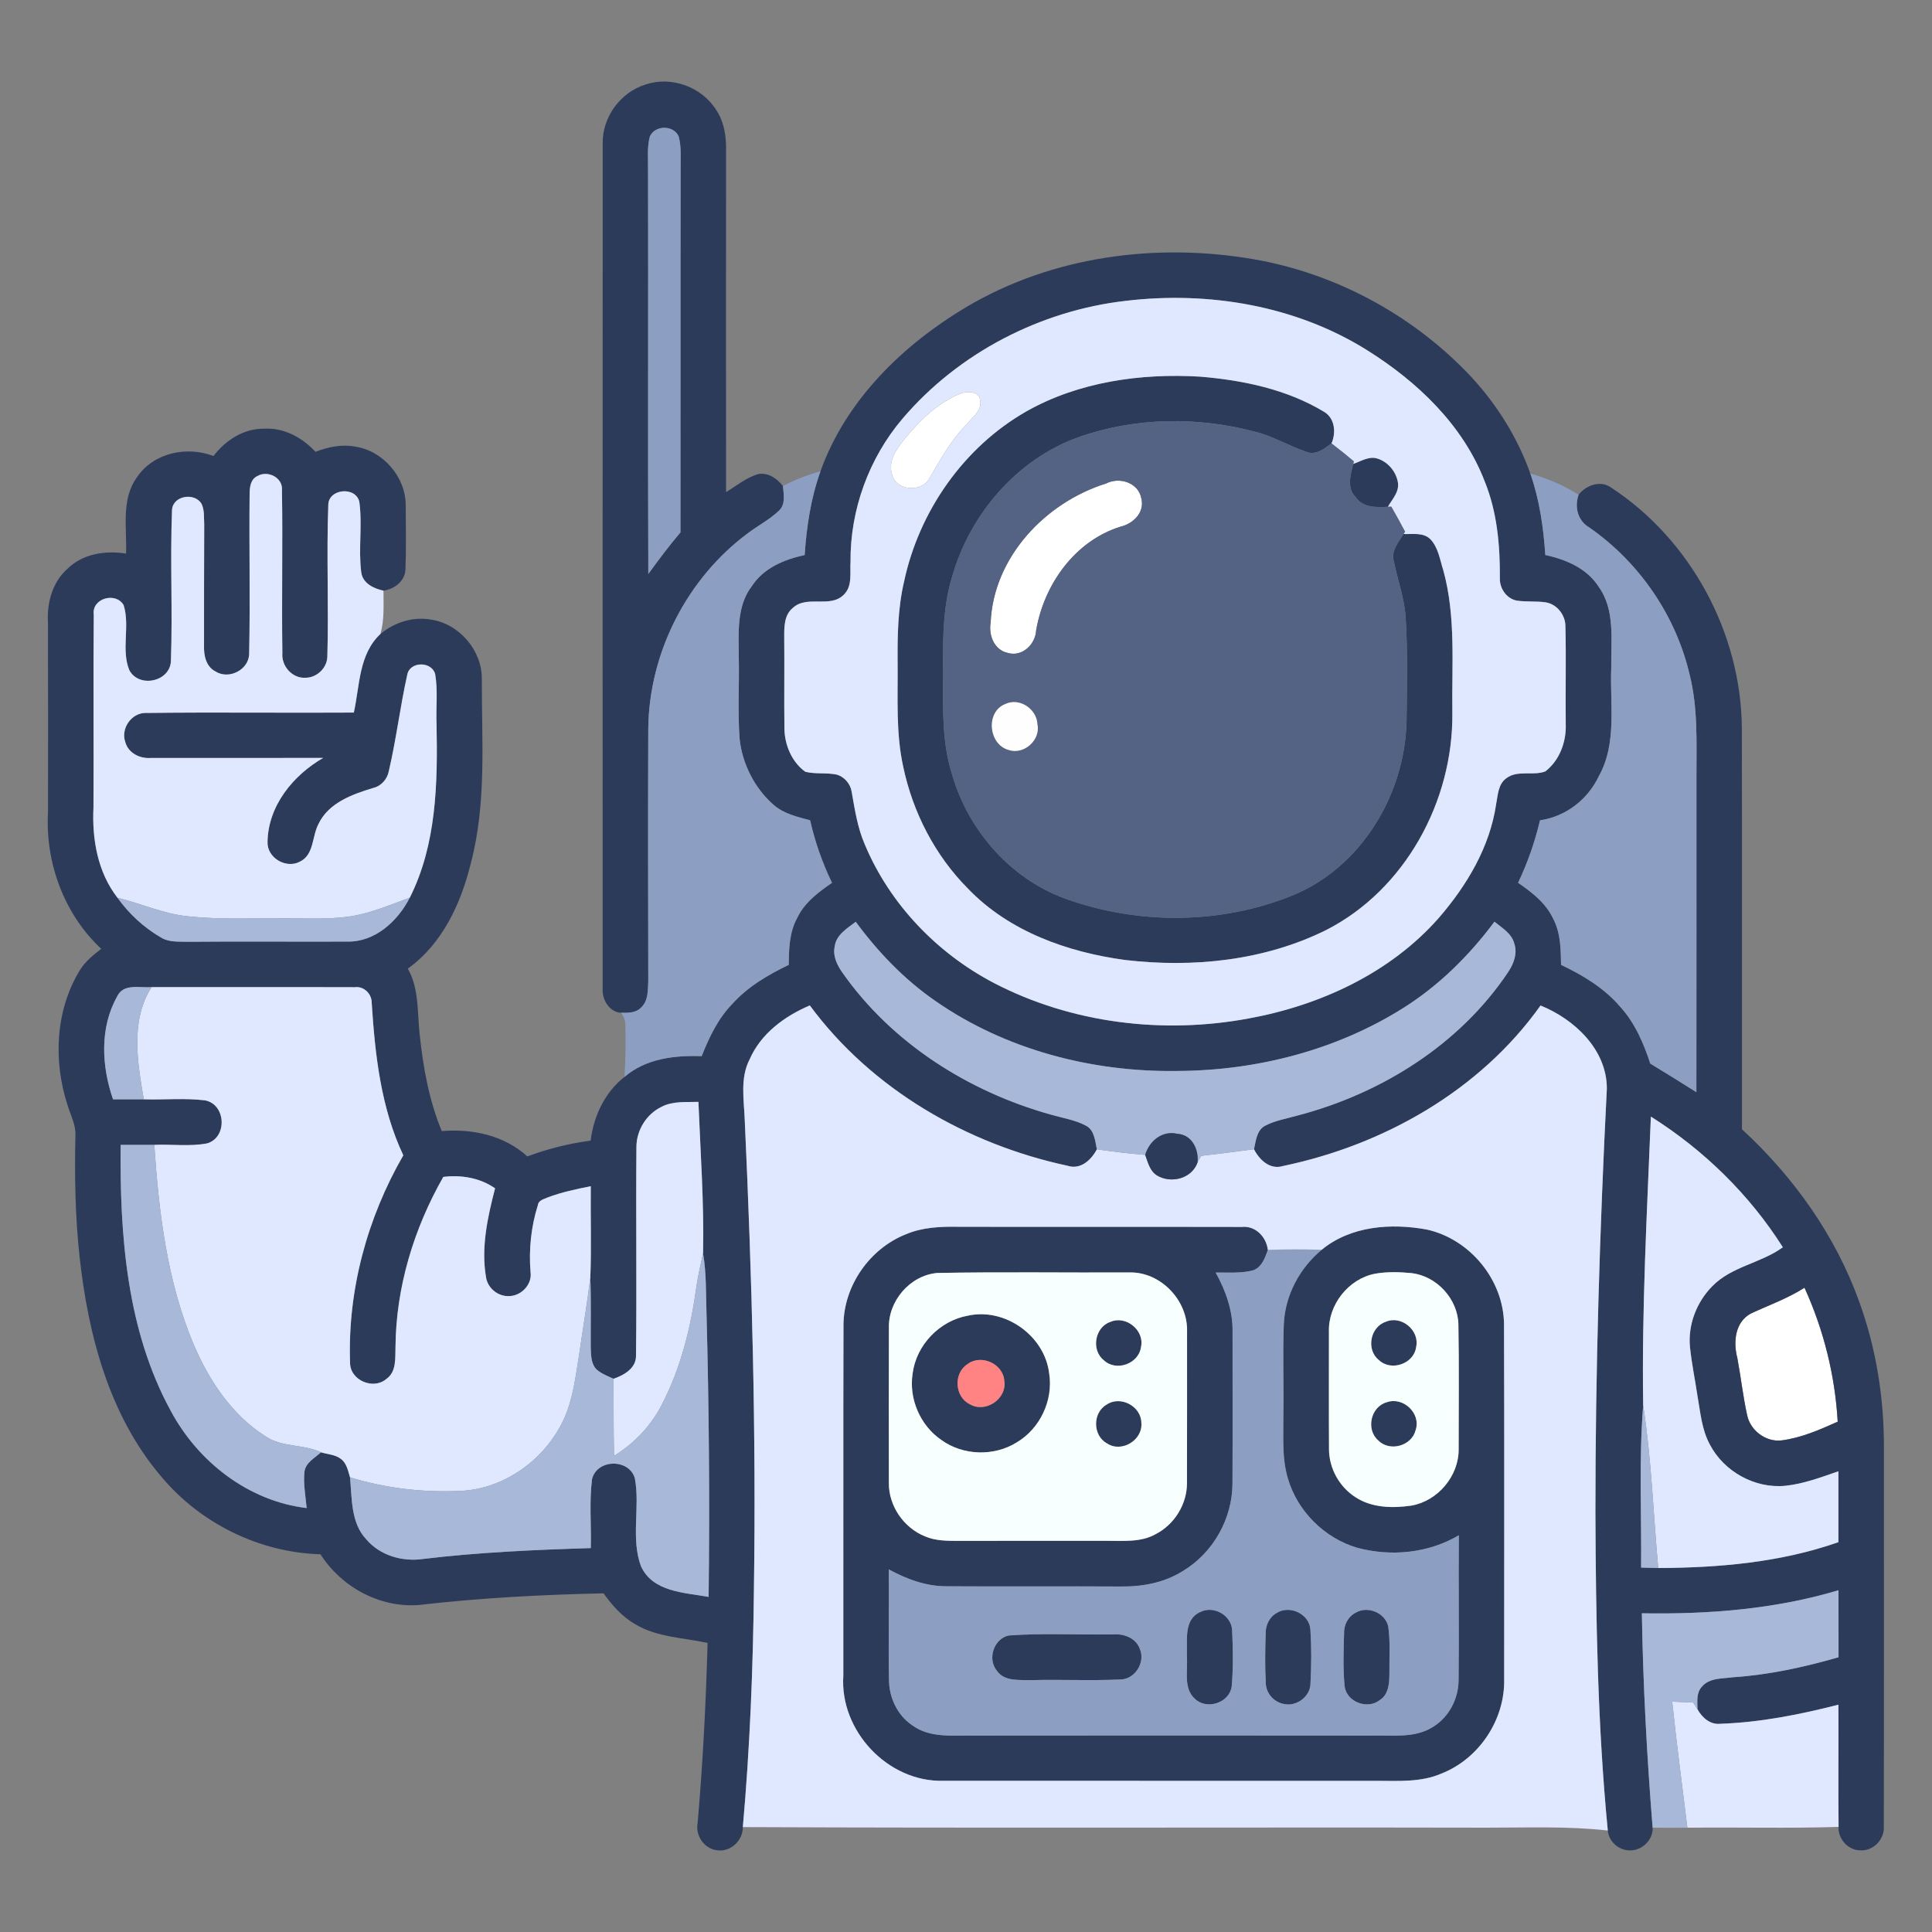 <svg xmlns="http://www.w3.org/2000/svg" width="512pt" height="512pt" viewBox="0 0 512 512"><rect x="0" y="0" width="512" height="512" fill="#808080" stroke="none"/><g id="#ffffffff"><path fill="#ffffff" opacity="1.00" d=" M 254.35 104.38 C 256.09 103.59 259.58 103.60 259.73 106.08 C 260.37 108.72 257.72 110.45 256.33 112.30 C 252.16 116.42 249.32 121.56 246.41 126.57 C 244.50 130.59 237.34 130.22 236.39 125.66 C 235.25 121.96 237.83 118.69 240.00 116.00 C 243.93 111.24 248.57 106.77 254.35 104.38 Z"></path><path fill="#ffffff" opacity="1.00" d=" M 293.13 128.13 C 296.64 126.32 301.65 127.87 302.45 132.02 C 303.46 135.76 300.30 138.81 296.92 139.58 C 284.84 143.35 276.66 154.91 274.59 167.05 C 274.40 170.80 270.83 174.20 267.00 173.01 C 263.46 172.22 261.96 168.32 262.53 165.03 C 263.26 147.67 277.04 133.15 293.13 128.13 Z"></path><path fill="#ffffff" opacity="1.00" d=" M 463.97 348.11 C 468.75 345.88 473.75 344.12 478.21 341.26 C 483.30 352.42 486.31 364.51 487.01 376.76 C 482.24 378.90 477.35 381.05 472.12 381.72 C 467.95 382.21 463.84 379.09 463.01 375.02 C 461.90 370.01 461.35 364.90 460.41 359.87 C 459.30 355.68 459.77 350.39 463.97 348.11 Z"></path></g><g id="#2d3b5bff"><path fill="#2d3b5b" opacity="1.00" d=" M 159.72 38.00 C 159.60 31.06 164.42 24.44 171.05 22.41 C 177.92 20.06 186.02 23.04 189.83 29.19 C 191.95 32.35 192.49 36.25 192.42 39.99 C 192.39 70.13 192.38 100.27 192.42 130.41 C 195.22 128.71 197.82 126.51 201.02 125.62 C 203.64 125.18 205.96 126.85 207.48 128.81 C 207.69 130.98 208.25 133.67 206.42 135.34 C 203.98 137.69 200.93 139.24 198.25 141.27 C 182.09 153.22 172.03 172.91 171.80 193.02 C 171.71 215.36 171.76 237.70 171.80 260.04 C 171.67 262.38 171.84 265.15 169.98 266.92 C 168.61 268.47 166.42 268.43 164.52 268.40 C 161.42 268.14 159.50 264.87 159.71 261.97 C 159.70 187.32 159.69 112.66 159.72 38.00 M 172.21 36.20 C 171.44 39.07 171.79 42.08 171.74 45.01 C 171.83 80.71 171.67 116.42 171.81 152.12 C 174.52 148.34 177.32 144.63 180.33 141.09 C 180.37 109.08 180.30 77.06 180.37 45.05 C 180.30 42.09 180.65 39.04 179.85 36.15 C 178.47 33.08 173.55 33.12 172.21 36.20 Z"></path><path fill="#2d3b5b" opacity="1.00" d=" M 256.31 81.24 C 278.95 67.87 306.51 64.25 332.23 68.70 C 353.51 72.37 373.46 83.01 388.54 98.45 C 396.02 106.14 401.96 115.36 405.55 125.49 C 407.99 132.44 409.03 139.76 409.53 147.08 C 414.98 148.25 420.52 150.60 423.65 155.47 C 428.13 161.72 426.88 169.77 427.00 176.98 C 426.59 186.57 428.62 196.93 423.69 205.73 C 420.76 211.91 414.93 216.41 408.12 217.39 C 406.77 223.09 404.84 228.65 402.31 233.95 C 405.96 236.46 409.65 239.29 411.58 243.41 C 413.60 247.18 413.62 251.54 413.70 255.70 C 419.48 258.44 425.09 261.82 429.31 266.73 C 433.23 271.01 435.56 276.41 437.35 281.87 C 441.44 284.36 445.51 286.87 449.56 289.44 C 449.61 261.30 449.56 233.16 449.58 205.03 C 449.59 196.32 449.93 187.48 447.81 178.96 C 444.18 163.21 434.47 149.05 421.22 139.82 C 418.10 138.02 417.22 134.42 418.33 131.13 C 420.30 128.58 424.10 127.20 426.94 129.19 C 448.07 143.02 461.43 167.77 461.61 193.01 C 461.68 228.43 461.62 263.85 461.64 299.27 C 475.34 311.88 486.49 327.52 492.77 345.12 C 497.27 357.56 499.34 370.82 499.26 384.03 C 499.24 417.35 499.30 450.67 499.23 483.99 C 499.48 487.40 496.48 490.56 493.04 490.36 C 489.79 490.37 487.06 487.36 487.24 484.15 C 487.13 473.35 487.26 462.55 487.20 451.76 C 476.97 454.38 466.52 456.45 455.94 456.82 C 453.23 457.13 451.06 455.18 449.85 452.97 C 449.83 450.94 449.50 448.60 451.02 446.99 C 452.98 444.63 456.36 444.89 459.11 444.50 C 468.66 443.89 478.05 441.83 487.23 439.19 C 487.21 433.27 487.23 427.35 487.22 421.43 C 470.36 426.48 452.64 427.84 435.11 427.54 C 435.42 446.50 436.45 465.44 437.96 484.34 C 438.13 487.58 435.15 490.45 431.95 490.37 C 429.03 490.43 426.31 488.02 426.08 485.11 C 423.37 457.15 422.92 429.03 422.80 400.95 C 422.79 363.44 423.93 325.93 425.83 288.47 C 425.82 278.15 417.26 270.11 408.26 266.47 C 392.25 288.99 366.74 303.44 339.99 309.01 C 336.56 310.07 333.74 307.37 332.32 304.56 C 332.83 302.33 333.02 299.47 335.33 298.30 C 337.99 296.92 340.99 296.45 343.85 295.63 C 366.03 289.83 386.83 276.85 399.69 257.59 C 401.16 255.40 402.20 252.64 401.29 250.02 C 400.59 247.34 398.03 245.90 396.05 244.26 C 389.43 253.14 381.46 261.07 372.07 267.01 C 354.23 278.31 333.01 283.73 311.99 283.82 C 289.45 284.16 266.47 278.21 247.86 265.25 C 239.65 259.58 232.69 252.30 226.78 244.29 C 224.49 246.03 221.51 247.77 221.19 250.95 C 220.67 253.41 221.87 255.76 223.22 257.72 C 236.32 276.41 256.63 289.28 278.44 295.37 C 281.56 296.28 284.86 296.77 287.77 298.30 C 290.06 299.49 290.20 302.35 290.68 304.58 C 289.21 307.39 286.37 310.06 282.93 308.94 C 256.21 303.22 230.97 288.62 214.61 266.45 C 207.94 269.28 201.65 273.90 198.67 280.72 C 196.06 285.74 197.18 291.52 197.37 296.93 C 199.28 338.25 200.40 379.62 199.80 420.99 C 199.57 442.08 198.74 463.18 196.86 484.20 C 196.91 487.75 193.60 490.87 190.04 490.34 C 186.60 489.96 184.23 486.43 184.88 483.09 C 186.27 467.23 187.07 451.32 187.52 435.40 C 181.11 433.99 174.19 433.92 168.42 430.48 C 164.93 428.52 162.25 425.46 159.94 422.25 C 143.57 422.61 127.20 423.46 110.93 425.35 C 100.59 426.10 90.45 420.57 84.93 411.90 C 68.73 411.45 53.07 403.70 42.71 391.28 C 28.91 375.10 23.34 353.69 21.08 332.97 C 19.92 322.36 19.75 311.66 19.98 301.00 C 20.16 298.21 18.78 295.72 17.99 293.14 C 14.08 281.42 14.61 267.87 21.13 257.17 C 22.53 254.82 24.71 253.11 26.83 251.45 C 16.92 242.21 11.93 228.50 12.73 215.06 C 12.73 198.37 12.77 181.69 12.71 165.01 C 12.40 159.83 13.84 154.33 17.82 150.79 C 21.88 146.73 27.94 145.84 33.40 146.70 C 33.68 139.91 31.99 132.22 36.39 126.35 C 40.76 119.95 49.56 118.16 56.58 120.85 C 59.76 116.67 64.59 113.53 69.99 113.61 C 75.24 113.29 80.12 115.97 83.61 119.74 C 86.93 118.45 90.54 117.68 94.10 118.35 C 101.52 119.45 107.52 126.40 107.52 133.90 C 107.54 139.58 107.67 145.27 107.45 150.94 C 107.32 154.02 104.49 156.13 101.63 156.54 C 99.01 155.98 96.04 154.56 95.72 151.56 C 94.95 145.41 96.07 139.17 95.23 133.03 C 94.33 128.79 86.96 129.47 87.00 133.90 C 86.50 147.25 87.14 160.63 86.75 173.98 C 86.70 176.99 84.01 179.58 81.02 179.61 C 77.47 179.86 74.53 176.53 74.83 173.06 C 74.62 158.68 74.96 144.29 74.72 129.91 C 75.02 126.56 70.93 124.55 68.21 126.16 C 66.41 127.00 66.15 129.12 66.15 130.87 C 65.99 144.93 66.33 159.01 66.03 173.07 C 66.12 177.44 60.68 180.26 57.07 177.92 C 54.56 176.63 53.97 173.61 54.07 171.04 C 54.07 160.36 54.07 149.68 54.12 139.01 C 54.01 137.18 54.23 135.22 53.42 133.53 C 51.60 130.43 45.84 131.32 45.59 135.11 C 45.06 148.41 45.76 161.75 45.30 175.05 C 45.21 180.64 36.86 182.47 34.27 177.60 C 32.04 172.15 34.52 165.92 32.76 160.36 C 30.66 156.75 24.23 158.57 24.85 162.92 C 24.68 179.96 24.87 197.00 24.77 214.05 C 24.37 222.41 25.88 231.15 31.13 237.91 C 34.18 242.16 38.10 245.81 42.64 248.43 C 44.82 249.79 47.49 249.50 49.95 249.58 C 63.99 249.45 78.03 249.59 92.07 249.53 C 99.42 249.66 105.42 244.11 108.59 237.90 C 115.71 223.79 116.00 207.48 115.69 192.01 C 115.50 187.55 116.08 183.03 115.32 178.62 C 114.37 175.21 108.62 175.22 107.93 178.80 C 106.05 187.22 105.03 195.82 103.07 204.23 C 102.67 206.46 101.07 208.32 98.83 208.84 C 93.28 210.52 87.06 212.78 84.39 218.38 C 82.67 221.63 83.26 226.49 79.51 228.33 C 75.83 230.33 70.73 227.35 70.90 223.10 C 71.06 213.54 77.67 205.45 85.66 200.85 C 70.42 200.88 55.18 200.88 39.95 200.87 C 37.13 201.08 34.10 199.65 33.25 196.80 C 31.83 193.10 34.92 188.68 38.92 188.94 C 57.20 188.71 75.49 188.96 93.77 188.84 C 95.35 181.68 95.05 173.41 100.82 168.00 C 104.51 164.95 109.44 163.34 114.21 164.20 C 121.71 165.31 127.79 172.37 127.69 179.98 C 127.64 196.27 128.99 212.85 124.77 228.80 C 122.16 239.44 117.22 250.16 108.07 256.70 C 111.11 262.01 110.55 268.25 111.22 274.11 C 112.13 282.84 113.69 291.60 117.07 299.75 C 125.13 299.07 133.65 300.87 139.74 306.46 C 145.16 304.45 150.79 303.03 156.52 302.28 C 157.32 295.79 160.29 289.45 165.51 285.38 C 171.15 280.52 178.79 279.64 185.95 279.89 C 187.93 274.91 190.26 269.95 194.05 266.07 C 198.15 261.48 203.53 258.34 209.02 255.70 C 209.06 251.47 209.18 247.06 211.26 243.26 C 213.19 239.19 216.87 236.44 220.48 233.96 C 217.94 228.67 215.98 223.12 214.69 217.39 C 211.26 216.47 207.60 215.64 204.89 213.19 C 199.96 208.81 196.77 202.51 196.02 195.97 C 195.45 188.67 195.96 181.34 195.78 174.03 C 195.76 167.68 195.15 160.62 199.28 155.28 C 202.40 150.51 207.87 148.24 213.24 147.09 C 213.75 139.55 214.87 132.02 217.44 124.88 C 224.21 105.99 239.33 91.30 256.31 81.24 M 298.49 79.71 C 275.76 82.27 254.01 93.52 239.16 110.97 C 230.25 121.46 225.27 135.16 225.40 148.93 C 225.21 151.84 225.95 155.36 223.61 157.61 C 219.97 161.26 213.89 157.62 210.13 161.09 C 207.75 163.00 207.82 166.25 207.83 169.01 C 207.91 177.02 207.78 185.04 207.88 193.06 C 207.93 197.40 209.83 201.95 213.42 204.53 C 216.16 205.21 219.05 204.69 221.81 205.29 C 223.82 205.91 225.39 207.75 225.70 209.83 C 226.54 214.59 227.27 219.42 229.22 223.88 C 235.84 239.63 248.34 252.63 263.43 260.52 C 284.00 271.21 308.22 274.13 330.92 269.90 C 349.85 266.44 368.43 257.88 381.30 243.25 C 388.71 234.69 394.83 224.47 396.49 213.11 C 396.96 210.70 397.00 207.76 399.24 206.21 C 402.20 203.99 406.26 205.68 409.52 204.43 C 413.28 201.56 415.10 196.62 414.94 191.97 C 414.83 183.31 415.07 174.64 414.85 165.98 C 414.86 162.97 412.60 160.09 409.59 159.62 C 407.06 159.27 404.48 159.54 401.96 159.17 C 399.19 158.64 397.34 155.84 397.48 153.10 C 397.53 144.47 396.75 135.67 393.47 127.60 C 387.73 112.63 375.58 101.11 362.22 92.76 C 343.39 80.99 320.37 77.13 298.49 79.71 M 31.08 264.02 C 26.37 272.32 26.91 282.54 29.95 291.33 C 32.67 291.33 35.38 291.33 38.10 291.33 C 43.49 291.50 48.93 290.95 54.30 291.60 C 59.87 292.60 60.34 301.39 54.92 303.00 C 50.32 303.90 45.56 303.19 40.89 303.40 C 37.92 303.42 34.94 303.41 31.97 303.41 C 31.74 327.33 33.55 352.43 45.22 373.83 C 52.44 387.37 65.81 397.81 81.27 399.65 C 80.97 396.45 80.35 393.24 80.68 390.03 C 81.00 387.58 83.44 386.39 85.06 384.87 C 86.81 385.44 88.82 385.44 90.33 386.62 C 91.89 387.77 92.23 389.78 92.76 391.51 C 93.29 397.08 92.94 403.56 97.06 407.93 C 100.64 412.17 106.49 413.90 111.89 413.17 C 126.71 411.37 141.65 410.72 156.57 410.26 C 156.73 404.19 156.14 398.07 156.89 392.03 C 158.13 386.64 166.68 386.46 168.24 391.74 C 169.68 399.40 167.12 407.58 169.85 415.03 C 172.97 421.95 181.36 422.02 187.79 423.20 C 188.10 398.14 187.90 373.08 187.23 348.03 C 187.04 342.73 187.23 337.38 186.32 332.14 C 186.61 318.76 185.62 305.38 185.09 292.01 C 181.82 292.13 178.33 291.74 175.33 293.31 C 171.30 295.24 168.64 299.56 168.66 304.02 C 168.50 322.39 168.77 340.77 168.55 359.15 C 168.66 362.58 165.41 364.42 162.59 365.39 C 161.03 364.67 159.36 364.05 158.07 362.90 C 156.57 361.34 156.64 359.03 156.55 357.03 C 156.51 350.90 156.68 344.77 156.44 338.64 C 156.76 330.55 156.47 322.45 156.56 314.36 C 152.73 315.13 148.88 315.92 145.22 317.31 C 144.20 317.79 142.72 318.02 142.54 319.38 C 140.74 325.08 140.11 331.13 140.60 337.09 C 141.08 340.35 138.21 343.38 135.00 343.48 C 132.05 343.66 129.23 341.41 128.80 338.48 C 127.45 330.56 129.22 322.56 131.20 314.92 C 127.19 312.13 122.27 311.31 117.48 311.89 C 109.67 325.58 104.94 341.15 104.81 356.97 C 104.70 359.87 105.13 363.51 102.40 365.43 C 98.92 368.44 92.70 365.77 92.77 361.07 C 92.11 341.91 97.32 322.74 106.88 306.17 C 100.94 293.59 99.39 279.55 98.51 265.84 C 98.57 263.44 96.48 261.29 94.02 261.62 C 76.07 261.56 58.11 261.63 40.16 261.60 C 37.11 261.85 32.71 260.55 31.08 264.02 M 437.50 295.91 C 436.47 321.41 435.06 346.93 435.46 372.44 C 434.30 386.73 435.04 401.11 434.91 415.43 C 436.42 415.46 437.93 415.50 439.45 415.54 C 455.56 415.48 471.90 414.06 487.20 408.69 C 487.22 402.43 487.21 396.16 487.20 389.90 C 482.60 391.49 477.98 393.25 473.11 393.75 C 465.05 394.53 456.84 389.97 453.12 382.80 C 450.97 378.84 450.62 374.28 449.85 369.93 C 449.21 365.60 448.30 361.31 447.86 356.96 C 447.29 351.04 449.64 345.02 453.80 340.83 C 458.91 335.60 466.66 334.77 472.47 330.54 C 463.62 316.55 451.49 304.73 437.50 295.91 M 463.97 348.11 C 459.77 350.39 459.30 355.68 460.41 359.87 C 461.35 364.90 461.90 370.01 463.01 375.02 C 463.84 379.09 467.95 382.21 472.12 381.72 C 477.35 381.05 482.24 378.90 487.01 376.76 C 486.31 364.51 483.30 352.42 478.21 341.26 C 473.75 344.12 468.75 345.88 463.97 348.11 Z"></path><path fill="#2d3b5b" opacity="1.00" d=" M 272.02 109.01 C 285.87 101.19 302.27 98.88 317.98 99.81 C 329.41 100.75 341.07 103.17 350.99 109.19 C 353.78 110.91 354.10 114.72 352.86 117.51 C 350.94 118.94 348.61 120.81 346.09 119.69 C 341.50 118.18 337.34 115.56 332.62 114.42 C 317.38 110.36 300.82 110.57 285.90 115.83 C 269.38 121.73 256.88 136.43 252.23 153.17 C 250.00 160.56 249.88 168.34 249.93 175.99 C 250.02 185.89 249.28 196.06 252.43 205.62 C 256.86 220.60 268.44 233.52 283.37 238.52 C 302.30 245.08 323.74 244.87 342.36 237.36 C 360.71 229.97 372.37 210.48 372.75 191.05 C 372.86 182.01 373.08 172.95 372.53 163.92 C 372.25 158.74 370.42 153.85 369.40 148.81 C 368.55 146.03 370.61 143.71 371.95 141.52 C 374.36 141.62 377.23 141.01 379.12 142.95 C 381.18 145.16 381.59 148.34 382.49 151.12 C 385.89 163.46 384.70 176.35 384.89 188.99 C 385.12 212.26 372.42 235.79 351.41 246.49 C 335.01 254.61 316.11 256.53 298.10 254.40 C 282.86 252.33 267.38 246.83 256.53 235.50 C 247.78 226.71 241.88 215.25 239.35 203.14 C 237.39 194.22 237.96 185.03 237.88 175.97 C 237.82 168.65 237.91 161.27 239.59 154.11 C 243.56 135.48 255.40 118.49 272.02 109.01 Z"></path><path fill="#2d3b5b" opacity="1.00" d=" M 358.61 122.95 C 360.63 122.27 362.69 120.85 364.91 121.49 C 367.80 122.31 370.08 125.06 370.49 128.02 C 370.78 130.46 368.92 132.34 367.81 134.30 C 364.79 134.47 361.13 134.58 359.24 131.72 C 356.85 129.30 357.92 125.83 358.61 122.95 Z"></path><path fill="#2d3b5b" opacity="1.00" d=" M 240.06 327.10 C 244.46 325.22 249.31 325.03 254.02 325.11 C 279.04 325.17 304.05 325.09 329.07 325.15 C 332.70 324.76 335.60 327.78 335.99 331.24 C 335.23 333.43 334.27 336.15 331.72 336.75 C 328.59 337.46 325.35 337.21 322.17 337.23 C 324.83 342.06 326.76 347.40 326.64 352.99 C 326.63 366.37 326.69 379.74 326.62 393.12 C 326.61 402.49 321.44 411.62 313.37 416.40 C 308.50 419.46 302.67 420.52 296.99 420.44 C 281.66 420.35 266.33 420.48 251.00 420.38 C 245.50 420.44 240.28 418.49 235.52 415.90 C 235.66 425.59 235.39 435.29 235.59 444.98 C 235.56 449.79 237.78 454.60 241.85 457.28 C 246.51 460.66 252.57 459.85 257.99 459.95 C 293.33 459.91 328.68 459.91 364.03 459.95 C 369.26 459.84 375.01 460.63 379.67 457.70 C 383.99 455.10 386.55 450.15 386.54 445.15 C 386.69 432.39 386.49 419.62 386.61 406.86 C 378.56 411.62 368.68 412.58 359.72 410.19 C 351.00 407.64 343.79 400.47 341.28 391.74 C 339.67 386.30 340.15 380.57 340.10 374.98 C 340.24 366.97 339.90 358.95 340.22 350.94 C 340.54 343.30 344.41 336.05 350.27 331.20 C 357.98 324.85 368.69 324.10 378.16 325.85 C 389.58 328.39 398.48 339.22 398.58 350.94 C 398.69 382.30 398.61 413.67 398.62 445.03 C 398.85 455.73 391.97 466.10 382.00 470.01 C 376.62 472.35 370.66 471.95 364.94 471.94 C 326.60 471.92 288.27 471.95 249.94 471.93 C 235.26 472.29 222.48 458.64 223.49 444.05 C 223.53 413.03 223.44 382.02 223.53 351.00 C 223.65 340.67 230.48 330.90 240.06 327.10 M 248.32 337.35 C 241.12 338.03 235.32 344.82 235.57 352.02 C 235.53 365.68 235.54 379.34 235.56 393.00 C 235.49 399.08 239.51 404.90 245.14 407.15 C 247.91 408.36 251.00 408.34 253.98 408.35 C 266.99 408.31 280.01 408.33 293.02 408.33 C 297.50 408.29 302.34 408.84 306.38 406.50 C 311.29 403.94 314.57 398.58 314.56 393.04 C 314.61 379.67 314.57 366.30 314.58 352.93 C 314.87 344.60 307.52 336.92 299.12 337.21 C 282.19 337.29 265.24 337.02 248.32 337.35 M 364.38 337.55 C 357.31 338.94 351.94 345.79 352.18 352.98 C 352.19 363.34 352.14 373.70 352.20 384.07 C 352.21 389.15 354.98 394.10 359.27 396.81 C 363.62 399.63 369.08 399.72 374.05 399.00 C 381.03 397.77 386.61 391.18 386.56 384.06 C 386.55 373.02 386.70 361.97 386.49 350.93 C 386.31 344.22 380.77 338.20 374.12 337.39 C 370.89 337.08 367.58 336.98 364.38 337.55 Z"></path><path fill="#2d3b5b" opacity="1.00" d=" M 256.52 348.66 C 266.36 346.50 276.85 353.98 278.04 363.96 C 279.18 371.09 275.60 378.65 269.38 382.29 C 263.37 386.01 255.19 385.75 249.46 381.60 C 243.86 377.77 240.80 370.67 241.86 363.98 C 242.82 356.43 249.04 349.98 256.52 348.66 M 256.37 361.53 C 252.63 363.93 252.98 370.20 257.01 372.13 C 261.15 374.59 266.90 370.71 266.15 365.95 C 265.86 361.40 259.99 358.75 256.37 361.53 Z"></path><path fill="#2d3b5b" opacity="1.00" d=" M 294.25 350.32 C 298.40 348.49 303.40 352.58 302.37 357.01 C 301.76 361.45 295.76 363.58 292.52 360.47 C 289.10 357.78 290.13 351.71 294.25 350.32 Z"></path><path fill="#2d3b5b" opacity="1.00" d=" M 367.24 350.29 C 371.36 348.47 376.30 352.59 375.29 356.97 C 374.73 361.43 368.66 363.52 365.43 360.44 C 361.98 357.73 363.09 351.66 367.24 350.29 Z"></path><path fill="#2d3b5b" opacity="1.00" d=" M 367.46 371.63 C 371.79 370.01 376.66 374.54 375.16 378.98 C 374.16 383.17 368.32 384.83 365.29 381.76 C 361.92 378.91 363.21 372.83 367.46 371.63 Z"></path><path fill="#2d3b5b" opacity="1.00" d=" M 293.27 372.24 C 296.91 369.74 302.43 372.65 302.47 377.05 C 302.91 381.63 297.23 385.10 293.38 382.52 C 289.55 380.47 289.49 374.37 293.27 372.24 Z"></path><path fill="#2d3b5b" opacity="1.00" d=" M 318.13 427.18 C 321.65 425.41 326.39 428.09 326.53 432.06 C 326.75 437.01 326.85 442.01 326.41 446.96 C 325.79 451.26 319.87 453.21 316.72 450.26 C 313.51 447.46 314.85 442.71 314.53 438.98 C 314.74 434.96 313.52 429.18 318.13 427.18 Z"></path><path fill="#2d3b5b" opacity="1.00" d=" M 338.37 427.44 C 341.86 425.23 347.13 427.80 347.28 431.99 C 347.58 436.64 347.54 441.33 347.30 445.99 C 347.35 449.61 343.50 452.44 340.05 451.53 C 337.51 451.00 335.49 448.66 335.45 446.05 C 335.20 441.69 335.28 437.32 335.41 432.96 C 335.36 430.76 336.38 428.50 338.37 427.44 Z"></path><path fill="#2d3b5b" opacity="1.00" d=" M 359.30 427.36 C 362.48 425.50 367.12 427.41 367.90 431.05 C 368.47 435.01 368.16 439.03 368.21 443.02 C 368.20 445.71 368.18 449.01 365.58 450.60 C 362.33 453.10 356.86 451.02 356.34 446.89 C 355.88 442.25 356.06 437.57 356.19 432.92 C 356.10 430.66 357.24 428.39 359.30 427.36 Z"></path><path fill="#2d3b5b" opacity="1.00" d=" M 267.31 433.42 C 276.50 432.74 285.77 433.29 294.99 433.13 C 297.88 432.90 301.12 434.12 302.11 437.08 C 303.53 440.54 300.85 444.93 297.07 445.07 C 289.07 445.46 281.04 445.03 273.04 445.26 C 269.99 445.15 266.13 445.63 264.16 442.74 C 261.62 439.63 263.35 434.28 267.31 433.42 Z"></path></g><g id="#8c9fc2ff"><path fill="#8c9fc2" opacity="1.00" d=" M 172.21 36.20 C 173.55 33.12 178.47 33.08 179.85 36.15 C 180.65 39.04 180.30 42.09 180.37 45.05 C 180.30 77.06 180.37 109.08 180.33 141.09 C 177.32 144.63 174.52 148.34 171.81 152.12 C 171.67 116.42 171.83 80.71 171.74 45.01 C 171.79 42.08 171.44 39.07 172.21 36.20 Z"></path><path fill="#8c9fc2" opacity="1.00" d=" M 207.48 128.81 C 210.64 127.13 214.00 125.86 217.44 124.88 C 214.87 132.02 213.75 139.55 213.24 147.09 C 207.87 148.24 202.40 150.51 199.28 155.28 C 195.15 160.62 195.76 167.68 195.78 174.03 C 195.96 181.34 195.45 188.67 196.02 195.97 C 196.77 202.51 199.96 208.81 204.89 213.19 C 207.60 215.64 211.26 216.47 214.69 217.39 C 215.98 223.12 217.94 228.67 220.48 233.96 C 216.87 236.44 213.19 239.19 211.26 243.26 C 209.18 247.06 209.06 251.47 209.02 255.70 C 203.53 258.34 198.15 261.48 194.05 266.07 C 190.26 269.95 187.93 274.91 185.95 279.89 C 178.79 279.64 171.15 280.52 165.51 285.38 C 165.76 280.92 165.86 276.46 165.73 272.01 C 165.79 270.66 165.42 269.40 164.52 268.40 C 166.42 268.43 168.61 268.47 169.98 266.92 C 171.84 265.15 171.67 262.38 171.80 260.04 C 171.76 237.70 171.71 215.36 171.80 193.02 C 172.03 172.91 182.09 153.22 198.25 141.27 C 200.93 139.24 203.98 137.69 206.42 135.34 C 208.25 133.67 207.69 130.98 207.48 128.81 Z"></path><path fill="#8c9fc2" opacity="1.00" d=" M 405.55 125.49 C 410.03 126.80 414.41 128.56 418.33 131.13 C 417.22 134.42 418.10 138.02 421.22 139.82 C 434.47 149.05 444.18 163.21 447.81 178.96 C 449.93 187.48 449.59 196.32 449.58 205.03 C 449.56 233.16 449.61 261.30 449.56 289.44 C 445.51 286.87 441.44 284.36 437.35 281.87 C 435.56 276.41 433.23 271.01 429.31 266.73 C 425.09 261.82 419.48 258.44 413.70 255.70 C 413.62 251.54 413.60 247.18 411.58 243.41 C 409.65 239.29 405.96 236.46 402.31 233.95 C 404.84 228.65 406.77 223.09 408.12 217.39 C 414.93 216.41 420.76 211.91 423.69 205.73 C 428.62 196.93 426.59 186.57 427.00 176.98 C 426.88 169.77 428.13 161.72 423.65 155.47 C 420.52 150.60 414.98 148.25 409.53 147.08 C 409.03 139.76 407.99 132.44 405.55 125.49 Z"></path><path fill="#8c9fc2" opacity="1.00" d=" M 335.99 331.24 C 340.74 331.06 345.51 331.08 350.27 331.20 C 344.41 336.05 340.54 343.30 340.22 350.94 C 339.90 358.95 340.24 366.97 340.10 374.98 C 340.15 380.57 339.67 386.30 341.28 391.74 C 343.79 400.47 351.00 407.64 359.72 410.19 C 368.68 412.58 378.56 411.62 386.61 406.86 C 386.49 419.62 386.69 432.39 386.54 445.15 C 386.55 450.15 383.99 455.10 379.67 457.70 C 375.01 460.63 369.26 459.84 364.03 459.95 C 328.68 459.91 293.33 459.91 257.99 459.95 C 252.57 459.85 246.51 460.66 241.85 457.28 C 237.78 454.60 235.56 449.79 235.59 444.98 C 235.39 435.29 235.66 425.59 235.52 415.90 C 240.28 418.49 245.50 420.44 251.00 420.38 C 266.33 420.48 281.66 420.35 296.99 420.44 C 302.67 420.52 308.50 419.46 313.37 416.40 C 321.44 411.62 326.61 402.49 326.62 393.12 C 326.69 379.74 326.63 366.37 326.64 352.99 C 326.76 347.40 324.83 342.06 322.17 337.23 C 325.35 337.21 328.59 337.46 331.72 336.75 C 334.27 336.15 335.23 333.43 335.99 331.24 M 318.13 427.18 C 313.52 429.18 314.74 434.96 314.53 438.98 C 314.85 442.71 313.51 447.46 316.72 450.26 C 319.87 453.21 325.79 451.26 326.41 446.96 C 326.85 442.01 326.75 437.01 326.53 432.06 C 326.39 428.09 321.65 425.41 318.13 427.18 M 338.37 427.44 C 336.38 428.50 335.36 430.76 335.41 432.96 C 335.28 437.32 335.20 441.69 335.45 446.05 C 335.49 448.66 337.51 451.00 340.05 451.53 C 343.50 452.44 347.35 449.61 347.30 445.99 C 347.54 441.33 347.58 436.64 347.28 431.99 C 347.13 427.80 341.86 425.23 338.37 427.44 M 359.30 427.36 C 357.24 428.39 356.10 430.66 356.19 432.92 C 356.06 437.57 355.88 442.25 356.34 446.89 C 356.86 451.02 362.33 453.10 365.58 450.60 C 368.18 449.01 368.20 445.71 368.21 443.02 C 368.16 439.03 368.47 435.01 367.90 431.05 C 367.12 427.41 362.48 425.50 359.30 427.36 M 267.31 433.42 C 263.35 434.28 261.62 439.63 264.16 442.74 C 266.13 445.63 269.99 445.15 273.04 445.26 C 281.04 445.03 289.07 445.46 297.07 445.07 C 300.85 444.93 303.53 440.54 302.11 437.08 C 301.12 434.12 297.88 432.90 294.99 433.13 C 285.77 433.29 276.50 432.74 267.31 433.42 Z"></path></g><g id="#e0e8ffff"><path fill="#e0e8ff" opacity="1.00" d=" M 298.49 79.71 C 320.37 77.13 343.39 80.99 362.22 92.76 C 375.58 101.11 387.73 112.63 393.47 127.60 C 396.75 135.67 397.53 144.47 397.48 153.10 C 397.34 155.84 399.19 158.64 401.96 159.17 C 404.48 159.54 407.06 159.27 409.59 159.62 C 412.60 160.09 414.86 162.97 414.85 165.98 C 415.07 174.64 414.83 183.31 414.94 191.97 C 415.10 196.62 413.28 201.56 409.52 204.43 C 406.26 205.68 402.20 203.99 399.24 206.21 C 397.00 207.76 396.96 210.70 396.49 213.11 C 394.83 224.47 388.71 234.69 381.30 243.25 C 368.43 257.88 349.85 266.44 330.92 269.90 C 308.22 274.13 284.00 271.21 263.43 260.52 C 248.34 252.63 235.84 239.63 229.22 223.88 C 227.27 219.42 226.54 214.59 225.70 209.83 C 225.39 207.75 223.82 205.91 221.81 205.29 C 219.05 204.69 216.16 205.21 213.42 204.53 C 209.83 201.95 207.93 197.40 207.88 193.06 C 207.78 185.04 207.91 177.02 207.83 169.01 C 207.82 166.25 207.75 163.00 210.13 161.09 C 213.89 157.62 219.97 161.26 223.61 157.61 C 225.95 155.36 225.21 151.84 225.40 148.93 C 225.27 135.16 230.25 121.46 239.16 110.97 C 254.01 93.52 275.76 82.27 298.49 79.71 M 272.02 109.01 C 255.40 118.49 243.56 135.48 239.59 154.11 C 237.91 161.27 237.82 168.65 237.88 175.97 C 237.96 185.03 237.39 194.22 239.35 203.14 C 241.88 215.25 247.78 226.71 256.53 235.50 C 267.38 246.83 282.86 252.33 298.10 254.40 C 316.11 256.53 335.01 254.61 351.41 246.49 C 372.42 235.79 385.12 212.26 384.89 188.99 C 384.70 176.35 385.89 163.46 382.49 151.12 C 381.59 148.34 381.18 145.16 379.12 142.95 C 377.23 141.01 374.36 141.62 371.95 141.52 L 372.35 140.89 C 371.18 138.65 369.95 136.46 368.70 134.27 L 367.81 134.30 C 368.92 132.34 370.78 130.46 370.49 128.02 C 370.08 125.06 367.80 122.31 364.91 121.49 C 362.69 120.85 360.63 122.27 358.61 122.95 L 358.78 122.26 C 356.84 120.63 354.87 119.04 352.86 117.51 C 354.10 114.72 353.78 110.91 350.99 109.19 C 341.07 103.17 329.41 100.75 317.98 99.81 C 302.27 98.88 285.87 101.19 272.02 109.01 M 254.35 104.38 C 248.57 106.77 243.93 111.24 240.00 116.00 C 237.83 118.69 235.25 121.96 236.39 125.66 C 237.34 130.22 244.50 130.59 246.41 126.57 C 249.32 121.56 252.16 116.42 256.33 112.30 C 257.72 110.45 260.37 108.72 259.73 106.08 C 259.58 103.60 256.09 103.59 254.35 104.38 Z"></path><path fill="#e0e8ff" opacity="1.00" d=" M 68.21 126.16 C 70.93 124.55 75.02 126.56 74.72 129.91 C 74.96 144.29 74.62 158.68 74.83 173.06 C 74.53 176.53 77.47 179.86 81.02 179.61 C 84.01 179.58 86.70 176.99 86.75 173.98 C 87.14 160.63 86.50 147.25 87.00 133.90 C 86.96 129.47 94.33 128.79 95.23 133.03 C 96.07 139.17 94.95 145.41 95.72 151.56 C 96.04 154.56 99.01 155.98 101.63 156.54 C 101.62 160.36 101.89 164.28 100.82 168.00 C 95.05 173.41 95.35 181.68 93.77 188.84 C 75.49 188.96 57.20 188.71 38.92 188.94 C 34.92 188.68 31.83 193.10 33.25 196.80 C 34.10 199.65 37.13 201.08 39.95 200.87 C 55.18 200.88 70.42 200.88 85.66 200.85 C 77.67 205.45 71.06 213.54 70.90 223.10 C 70.73 227.35 75.83 230.33 79.51 228.33 C 83.26 226.49 82.67 221.63 84.39 218.38 C 87.06 212.78 93.28 210.52 98.83 208.84 C 101.07 208.32 102.67 206.46 103.07 204.23 C 105.03 195.82 106.05 187.22 107.93 178.80 C 108.62 175.22 114.37 175.21 115.32 178.62 C 116.08 183.03 115.50 187.55 115.69 192.01 C 116.00 207.48 115.71 223.79 108.59 237.90 C 103.17 239.86 97.80 242.23 92.04 242.96 C 86.39 243.70 80.69 243.32 75.02 243.37 C 66.65 243.32 58.25 243.72 49.91 242.84 C 43.41 242.22 37.42 239.45 31.13 237.91 C 25.88 231.15 24.37 222.41 24.77 214.05 C 24.87 197.00 24.68 179.96 24.85 162.92 C 24.23 158.57 30.66 156.75 32.76 160.36 C 34.52 165.92 32.04 172.15 34.27 177.60 C 36.86 182.47 45.21 180.64 45.30 175.05 C 45.76 161.75 45.06 148.41 45.59 135.11 C 45.84 131.32 51.60 130.43 53.42 133.53 C 54.23 135.22 54.01 137.18 54.12 139.01 C 54.07 149.68 54.07 160.36 54.07 171.04 C 53.97 173.61 54.56 176.63 57.07 177.92 C 60.68 180.26 66.12 177.44 66.03 173.07 C 66.33 159.01 65.99 144.93 66.15 130.87 C 66.15 129.12 66.41 127.00 68.21 126.16 Z"></path><path fill="#e0e8ff" opacity="1.00" d=" M 40.16 261.60 C 58.11 261.63 76.07 261.56 94.02 261.62 C 96.48 261.29 98.57 263.44 98.51 265.84 C 99.39 279.55 100.94 293.59 106.88 306.17 C 97.32 322.74 92.11 341.91 92.77 361.07 C 92.70 365.77 98.92 368.44 102.40 365.43 C 105.13 363.51 104.70 359.87 104.81 356.97 C 104.94 341.15 109.67 325.58 117.48 311.89 C 122.27 311.31 127.19 312.13 131.20 314.92 C 129.22 322.56 127.45 330.56 128.80 338.48 C 129.23 341.41 132.05 343.66 135.00 343.48 C 138.21 343.38 141.08 340.35 140.60 337.09 C 140.11 331.13 140.74 325.08 142.54 319.38 C 142.72 318.02 144.20 317.79 145.22 317.31 C 148.88 315.92 152.73 315.13 156.56 314.36 C 156.47 322.45 156.76 330.55 156.44 338.64 C 155.59 345.54 154.41 352.40 153.43 359.28 C 152.54 364.79 151.88 370.45 149.64 375.62 C 144.86 386.46 133.93 394.60 121.96 395.11 C 112.13 395.55 102.18 394.42 92.76 391.51 C 92.23 389.78 91.89 387.77 90.33 386.62 C 88.82 385.44 86.81 385.44 85.06 384.87 C 80.38 382.67 74.75 383.61 70.38 380.65 C 61.55 375.06 55.52 366.03 51.45 356.58 C 44.30 339.79 42.10 321.45 40.89 303.40 C 45.56 303.19 50.32 303.90 54.92 303.00 C 60.34 301.39 59.87 292.60 54.30 291.60 C 48.93 290.95 43.49 291.50 38.10 291.33 C 36.45 281.49 34.47 270.56 40.16 261.60 Z"></path><path fill="#e0e8ff" opacity="1.00" d=" M 198.67 280.72 C 201.65 273.90 207.94 269.28 214.61 266.45 C 230.97 288.62 256.21 303.22 282.93 308.94 C 286.37 310.06 289.21 307.39 290.68 304.58 C 294.93 305.19 299.20 305.73 303.49 306.05 C 304.19 307.97 304.70 310.25 306.54 311.45 C 310.23 313.76 315.83 312.40 317.35 308.08 C 317.59 307.64 318.08 306.75 318.32 306.31 C 322.99 305.76 327.66 305.20 332.32 304.56 C 333.74 307.37 336.56 310.07 339.99 309.01 C 366.74 303.44 392.25 288.99 408.26 266.47 C 417.26 270.11 425.82 278.15 425.83 288.47 C 423.93 325.93 422.79 363.44 422.80 400.95 C 422.92 429.03 423.37 457.15 426.08 485.11 C 415.41 483.91 404.67 484.36 393.96 484.35 C 328.26 484.22 262.56 484.50 196.86 484.20 C 198.74 463.18 199.57 442.08 199.80 420.99 C 200.40 379.62 199.28 338.25 197.37 296.93 C 197.18 291.52 196.06 285.74 198.67 280.72 M 240.06 327.10 C 230.48 330.90 223.65 340.67 223.53 351.00 C 223.44 382.02 223.53 413.03 223.49 444.05 C 222.48 458.64 235.26 472.29 249.94 471.93 C 288.27 471.95 326.60 471.92 364.94 471.94 C 370.66 471.95 376.62 472.35 382.00 470.01 C 391.97 466.10 398.85 455.73 398.62 445.03 C 398.61 413.67 398.69 382.30 398.58 350.94 C 398.48 339.22 389.58 328.39 378.16 325.85 C 368.69 324.10 357.98 324.85 350.27 331.20 C 345.51 331.08 340.74 331.06 335.99 331.24 C 335.60 327.78 332.70 324.76 329.07 325.15 C 304.05 325.09 279.04 325.17 254.02 325.11 C 249.31 325.03 244.46 325.22 240.06 327.10 Z"></path><path fill="#e0e8ff" opacity="1.00" d=" M 175.33 293.31 C 178.33 291.74 181.82 292.13 185.09 292.01 C 185.62 305.38 186.61 318.76 186.32 332.14 C 185.66 335.03 185.02 337.93 184.57 340.88 C 183.10 351.72 180.43 362.59 175.34 372.34 C 172.48 377.92 168.03 382.52 162.72 385.83 C 162.58 379.01 162.64 372.20 162.59 365.39 C 165.41 364.42 168.66 362.58 168.55 359.15 C 168.77 340.77 168.50 322.39 168.66 304.02 C 168.64 299.56 171.30 295.24 175.33 293.31 Z"></path><path fill="#e0e8ff" opacity="1.00" d=" M 437.50 295.91 C 451.49 304.73 463.62 316.55 472.47 330.54 C 466.66 334.77 458.91 335.60 453.80 340.83 C 449.64 345.02 447.29 351.04 447.86 356.96 C 448.30 361.31 449.21 365.60 449.85 369.93 C 450.62 374.28 450.97 378.84 453.12 382.80 C 456.84 389.97 465.05 394.53 473.11 393.75 C 477.98 393.25 482.60 391.49 487.20 389.90 C 487.21 396.16 487.22 402.43 487.20 408.69 C 471.90 414.06 455.56 415.48 439.45 415.54 C 438.14 401.18 437.67 386.70 435.46 372.44 C 435.06 346.93 436.47 321.41 437.50 295.91 Z"></path><path fill="#e0e8ff" opacity="1.00" d=" M 443.15 450.96 C 444.99 451.03 446.85 451.10 448.71 451.19 C 448.99 451.63 449.56 452.52 449.85 452.97 C 451.06 455.18 453.23 457.13 455.94 456.82 C 466.52 456.45 476.97 454.38 487.20 451.76 C 487.26 462.55 487.13 473.35 487.24 484.15 C 473.89 484.57 460.53 484.21 447.17 484.36 C 445.82 473.23 444.31 462.12 443.15 450.96 Z"></path></g><g id="#546284ff"><path fill="#546284" opacity="1.00" d=" M 285.90 115.83 C 300.82 110.57 317.38 110.36 332.62 114.42 C 337.34 115.56 341.50 118.18 346.09 119.69 C 348.61 120.81 350.94 118.94 352.86 117.51 C 354.87 119.04 356.84 120.63 358.78 122.26 L 358.61 122.95 C 357.92 125.83 356.85 129.30 359.24 131.72 C 361.13 134.58 364.79 134.47 367.81 134.30 L 368.70 134.27 C 369.95 136.46 371.18 138.65 372.35 140.89 L 371.95 141.52 C 370.61 143.71 368.55 146.03 369.40 148.81 C 370.42 153.85 372.25 158.74 372.53 163.92 C 373.08 172.95 372.86 182.01 372.75 191.05 C 372.37 210.48 360.71 229.97 342.36 237.36 C 323.74 244.87 302.30 245.08 283.37 238.52 C 268.44 233.52 256.86 220.60 252.43 205.62 C 249.28 196.06 250.02 185.89 249.93 175.99 C 249.88 168.34 250.00 160.56 252.23 153.17 C 256.88 136.43 269.38 121.73 285.90 115.83 M 293.13 128.13 C 277.04 133.15 263.26 147.67 262.53 165.03 C 261.96 168.32 263.46 172.22 267.00 173.01 C 270.83 174.20 274.40 170.80 274.59 167.05 C 276.66 154.91 284.84 143.35 296.92 139.58 C 300.30 138.81 303.46 135.76 302.45 132.02 C 301.65 127.87 296.64 126.32 293.13 128.13 M 266.38 186.59 C 261.15 188.67 261.97 197.23 267.22 198.72 C 271.32 200.16 275.85 196.12 274.92 191.88 C 274.72 187.85 270.13 184.77 266.38 186.59 Z"></path></g><g id="#fefefeff"><path fill="#fefefe" opacity="1.00" d=" M 266.38 186.59 C 270.13 184.77 274.72 187.85 274.92 191.88 C 275.85 196.12 271.32 200.16 267.22 198.72 C 261.97 197.23 261.15 188.67 266.38 186.59 Z"></path></g><g id="#a8b8d9ff"><path fill="#a8b8d9" opacity="1.00" d=" M 31.13 237.91 C 37.42 239.45 43.41 242.22 49.91 242.84 C 58.25 243.72 66.65 243.32 75.02 243.37 C 80.69 243.32 86.39 243.70 92.04 242.96 C 97.80 242.23 103.17 239.86 108.59 237.90 C 105.42 244.11 99.42 249.66 92.07 249.53 C 78.03 249.59 63.99 249.45 49.95 249.58 C 47.49 249.50 44.82 249.79 42.64 248.43 C 38.10 245.81 34.18 242.16 31.13 237.91 Z"></path><path fill="#a8b8d9" opacity="1.00" d=" M 221.19 250.95 C 221.51 247.77 224.49 246.03 226.78 244.29 C 232.69 252.30 239.65 259.58 247.86 265.25 C 266.47 278.21 289.45 284.16 311.99 283.82 C 333.01 283.73 354.23 278.31 372.07 267.01 C 381.46 261.07 389.43 253.14 396.05 244.26 C 398.03 245.90 400.59 247.34 401.29 250.02 C 402.20 252.64 401.16 255.40 399.69 257.59 C 386.83 276.85 366.03 289.83 343.85 295.63 C 340.99 296.45 337.99 296.92 335.33 298.30 C 333.02 299.47 332.83 302.33 332.32 304.56 C 327.66 305.20 322.99 305.76 318.32 306.31 C 318.08 306.75 317.59 307.64 317.35 308.08 C 317.74 304.60 315.88 300.68 312.00 300.47 C 308.01 299.51 304.58 302.37 303.49 306.05 C 299.20 305.73 294.93 305.19 290.68 304.58 C 290.20 302.35 290.06 299.49 287.77 298.30 C 284.86 296.77 281.56 296.28 278.44 295.37 C 256.63 289.28 236.32 276.41 223.22 257.72 C 221.87 255.76 220.67 253.41 221.19 250.95 Z"></path><path fill="#a8b8d9" opacity="1.00" d=" M 31.08 264.02 C 32.71 260.55 37.11 261.85 40.16 261.60 C 34.47 270.56 36.45 281.49 38.10 291.33 C 35.38 291.33 32.67 291.33 29.95 291.33 C 26.91 282.54 26.37 272.32 31.08 264.02 Z"></path><path fill="#a8b8d9" opacity="1.00" d=" M 31.97 303.41 C 34.94 303.41 37.92 303.42 40.89 303.40 C 42.10 321.45 44.30 339.79 51.45 356.58 C 55.52 366.03 61.55 375.06 70.38 380.65 C 74.75 383.61 80.38 382.67 85.06 384.87 C 83.44 386.39 81.00 387.58 80.68 390.03 C 80.35 393.24 80.97 396.45 81.27 399.65 C 65.81 397.81 52.44 387.37 45.22 373.83 C 33.55 352.43 31.74 327.33 31.97 303.41 Z"></path><path fill="#a8b8d9" opacity="1.00" d=" M 184.57 340.88 C 185.02 337.93 185.66 335.03 186.32 332.14 C 187.23 337.38 187.04 342.73 187.23 348.03 C 187.90 373.08 188.10 398.14 187.79 423.20 C 181.36 422.02 172.97 421.95 169.85 415.03 C 167.12 407.58 169.68 399.40 168.24 391.74 C 166.68 386.46 158.13 386.64 156.89 392.03 C 156.14 398.07 156.73 404.19 156.57 410.26 C 141.65 410.72 126.71 411.37 111.89 413.17 C 106.49 413.90 100.64 412.17 97.06 407.93 C 92.94 403.56 93.29 397.08 92.76 391.51 C 102.18 394.42 112.13 395.55 121.96 395.11 C 133.93 394.60 144.86 386.46 149.64 375.62 C 151.88 370.45 152.54 364.79 153.43 359.28 C 154.41 352.40 155.59 345.54 156.44 338.64 C 156.68 344.77 156.51 350.90 156.55 357.03 C 156.64 359.03 156.57 361.34 158.07 362.90 C 159.36 364.05 161.03 364.67 162.59 365.39 C 162.64 372.20 162.58 379.01 162.72 385.83 C 168.03 382.52 172.48 377.92 175.34 372.34 C 180.43 362.59 183.10 351.72 184.57 340.88 Z"></path><path fill="#a8b8d9" opacity="1.00" d=" M 435.46 372.44 C 437.67 386.70 438.14 401.18 439.45 415.54 C 437.93 415.50 436.42 415.46 434.91 415.43 C 435.04 401.11 434.30 386.73 435.46 372.44 Z"></path><path fill="#a8b8d9" opacity="1.00" d=" M 435.11 427.54 C 452.64 427.84 470.36 426.48 487.22 421.43 C 487.23 427.35 487.21 433.27 487.23 439.19 C 478.05 441.83 468.66 443.89 459.11 444.50 C 456.36 444.89 452.98 444.63 451.02 446.99 C 449.50 448.60 449.83 450.94 449.85 452.97 C 449.56 452.52 448.99 451.63 448.71 451.19 C 446.85 451.10 444.99 451.03 443.15 450.96 C 444.31 462.12 445.82 473.23 447.17 484.36 C 444.10 484.40 441.03 484.39 437.96 484.34 C 436.45 465.44 435.42 446.50 435.11 427.54 Z"></path></g><g id="#2d3b5aff"><path fill="#2d3b5a" opacity="1.00" d=" M 303.49 306.05 C 304.58 302.37 308.01 299.51 312.00 300.47 C 315.88 300.68 317.74 304.60 317.35 308.08 C 315.83 312.40 310.23 313.76 306.54 311.45 C 304.70 310.25 304.19 307.97 303.49 306.05 Z"></path></g><g id="#f8ffffff"><path fill="#f8ffff" opacity="1.00" d=" M 248.32 337.35 C 265.24 337.02 282.19 337.29 299.12 337.21 C 307.52 336.92 314.87 344.60 314.58 352.93 C 314.57 366.30 314.61 379.67 314.56 393.04 C 314.57 398.58 311.29 403.94 306.38 406.50 C 302.34 408.84 297.50 408.29 293.02 408.33 C 280.01 408.33 266.99 408.31 253.98 408.35 C 251.00 408.34 247.91 408.36 245.14 407.15 C 239.51 404.90 235.49 399.08 235.56 393.00 C 235.54 379.34 235.53 365.68 235.57 352.02 C 235.32 344.82 241.12 338.03 248.32 337.35 M 256.52 348.66 C 249.04 349.98 242.82 356.43 241.86 363.98 C 240.80 370.67 243.86 377.77 249.46 381.60 C 255.19 385.75 263.37 386.01 269.38 382.29 C 275.60 378.65 279.18 371.09 278.04 363.96 C 276.85 353.98 266.36 346.50 256.52 348.66 M 294.25 350.32 C 290.13 351.71 289.10 357.78 292.52 360.47 C 295.76 363.58 301.76 361.45 302.37 357.01 C 303.40 352.58 298.40 348.49 294.25 350.32 M 293.27 372.24 C 289.49 374.37 289.55 380.47 293.38 382.52 C 297.23 385.10 302.91 381.63 302.47 377.05 C 302.43 372.65 296.91 369.74 293.27 372.24 Z"></path><path fill="#f8ffff" opacity="1.00" d=" M 364.38 337.55 C 367.58 336.98 370.89 337.08 374.12 337.39 C 380.77 338.20 386.31 344.22 386.49 350.93 C 386.70 361.97 386.55 373.02 386.56 384.06 C 386.61 391.18 381.03 397.77 374.05 399.00 C 369.08 399.72 363.62 399.63 359.27 396.81 C 354.98 394.10 352.21 389.15 352.20 384.07 C 352.14 373.70 352.19 363.34 352.18 352.98 C 351.94 345.79 357.31 338.94 364.38 337.55 M 367.24 350.29 C 363.09 351.66 361.98 357.73 365.43 360.44 C 368.66 363.52 374.73 361.43 375.29 356.97 C 376.30 352.59 371.36 348.47 367.24 350.29 M 367.46 371.63 C 363.21 372.83 361.92 378.91 365.29 381.76 C 368.32 384.83 374.16 383.17 375.16 378.98 C 376.66 374.54 371.79 370.01 367.46 371.63 Z"></path></g><g id="#ff8383ff"><path fill="#ff8383" opacity="1.00" d=" M 256.37 361.53 C 259.99 358.75 265.86 361.40 266.15 365.95 C 266.90 370.71 261.15 374.59 257.01 372.13 C 252.98 370.20 252.63 363.93 256.37 361.53 Z"></path></g></svg>